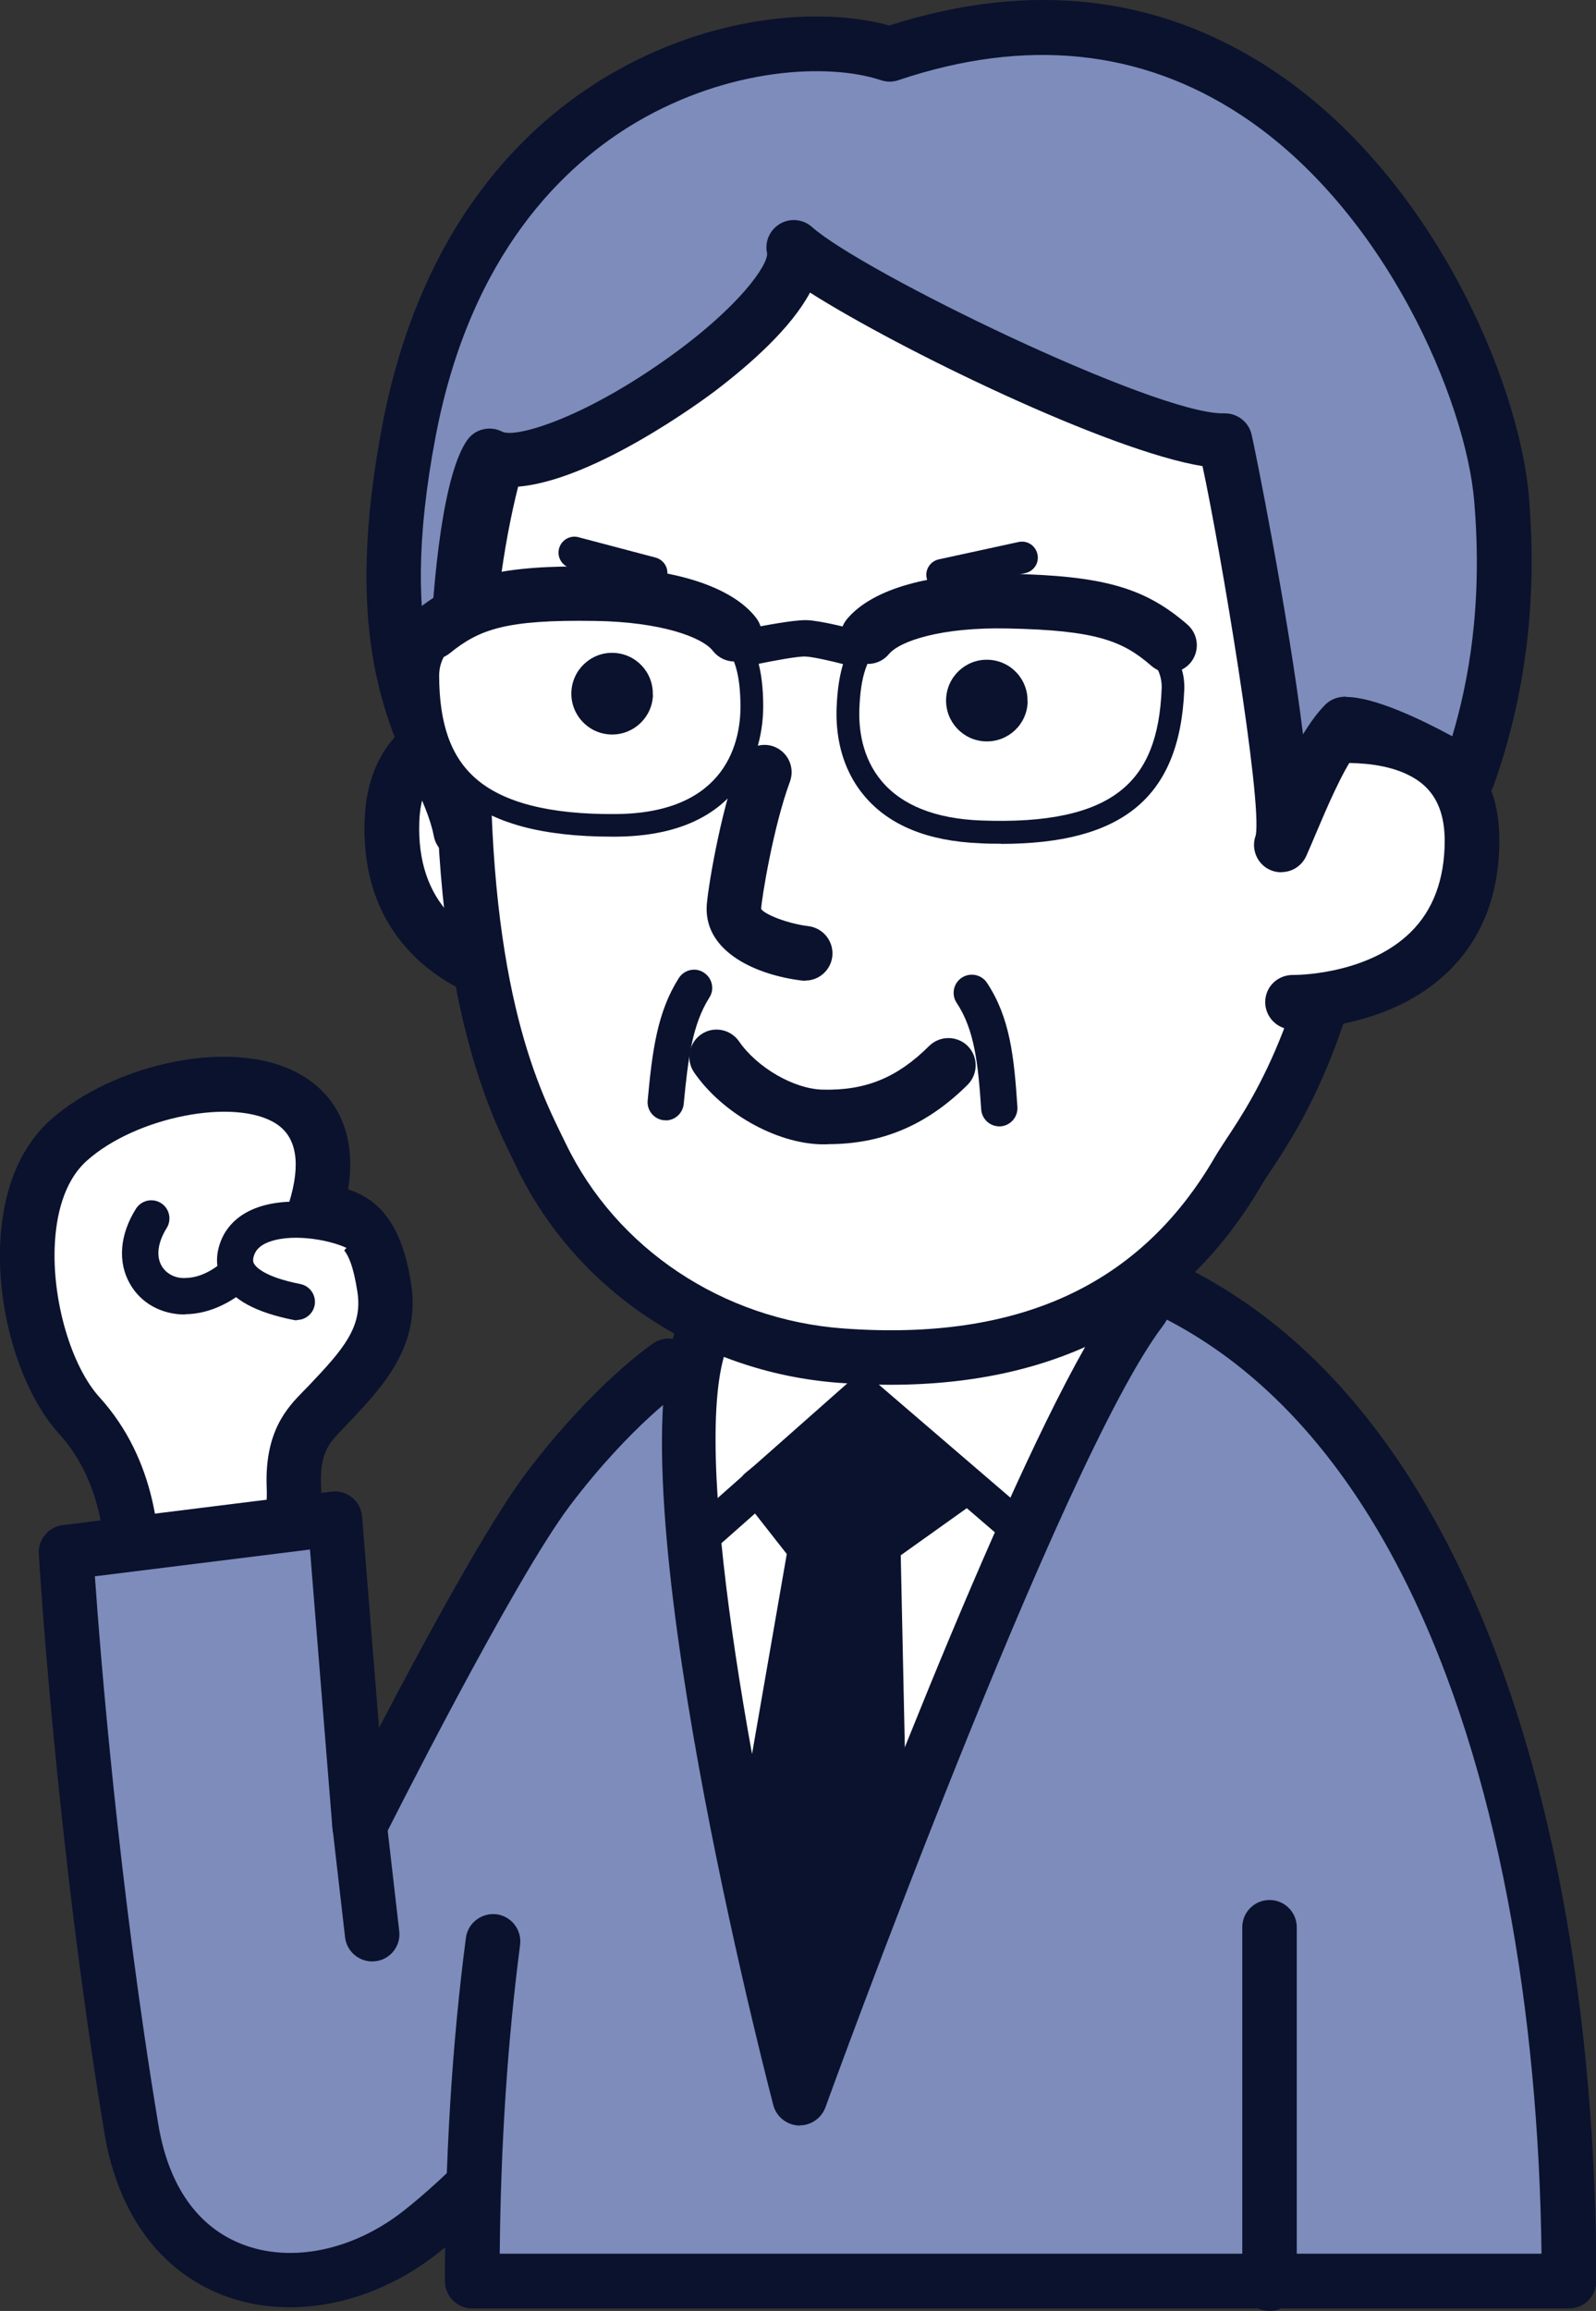 <?xml version="1.0" encoding="UTF-8"?>
<svg id="_レイヤー_2" data-name="レイヤー_2" xmlns="http://www.w3.org/2000/svg" viewBox="0 0 99.58 144.07">
  <rect x="0" y="0" width="99.58" height="144.07" fill="#333333" stroke="none"/>
  <defs>
    <style>
      .cls-1 {
        fill: #fff;
      }

      .cls-2 {
        fill: #0a122e;
      }

      .cls-3 {
        fill: #7e8cbb;
      }
    </style>
  </defs>
  <g id="_主線" data-name="主線">
    <g>
      <g>
        <path class="cls-1" d="M4.95,88.24c-3.3-3.63-4.98-13.29-.67-17.16,5.1-4.57,18.59-6.06,15.38,4.38,1.87.23,3.63.48,4.31,4.82.5,3.2-1.54,5.23-3.67,7.47-.9.94-2.09,1.94-1.97,4.92.1,2.52-.71,5.42.48,7.79.57,1.13-10.76-.14-10.76-.14,0,0,1.39-7.12-3.11-12.07Z"/>
        <path class="cls-2" d="M16.35,102.63c-1.78,0-4.44-.17-8.48-.63-.47-.05-.9-.3-1.18-.68-.28-.38-.39-.87-.3-1.33.01-.06,1.15-6.36-2.7-10.6h0c-2.39-2.63-3.9-7.57-3.67-12,.17-3.27,1.25-5.88,3.13-7.57,3.86-3.46,11.65-5.37,15.9-2.65,1.36.87,3.33,2.87,2.67,6.98,1.78.58,3.33,1.97,3.93,5.87.61,3.94-1.81,6.48-3.94,8.72l-.38.4c-.77.8-1.39,1.43-1.3,3.47.04.87-.03,1.76-.08,2.61-.12,1.68-.22,3.26.39,4.48.31.61.26,1.34-.13,1.9-.35.5-.73,1.04-3.87,1.04ZM9.93,98.79c2.51.25,5.11.42,6.71.43-.27-1.45-.17-2.91-.08-4.25.05-.8.11-1.55.08-2.24-.14-3.5,1.3-4.99,2.26-5.97l.36-.37c2.17-2.28,3.38-3.67,3.04-5.85-.48-3.1-1.22-3.19-2.84-3.39-.5-.06-.95-.34-1.22-.76-.27-.42-.35-.94-.2-1.42.75-2.44.47-4.1-.82-4.92-2.56-1.64-8.74-.43-11.8,2.31-1.51,1.35-1.92,3.58-2,5.21-.18,3.49,1.02,7.59,2.79,9.54h0c3.59,3.95,3.87,9.02,3.72,11.7Z"/>
      </g>
      <g>
        <path class="cls-1" d="M17.13,76.2c-3.97,7.84-10.53,4.29-7.69-.23"/>
        <path class="cls-2" d="M11.55,81.95c-1.48,0-2.76-.71-3.44-1.91-.78-1.36-.64-3.07.37-4.68.33-.53,1.03-.69,1.56-.36.53.33.69,1.03.36,1.56-.55.88-.67,1.74-.32,2.35.29.5.86.81,1.53.76,1.58-.04,3.26-1.53,4.51-4,.28-.56.96-.78,1.52-.5.56.28.78.96.5,1.52-2.35,4.65-5.31,5.21-6.48,5.24-.04,0-.08,0-.11,0Z"/>
      </g>
      <g>
        <path class="cls-1" d="M22.41,76.93c-1.8-1.02-6.58-1.62-7.57.84-.89,2.23,1.99,3.07,3.69,3.41"/>
        <path class="cls-2" d="M18.54,82.31c-.07,0-.15,0-.22-.02-2.36-.47-3.82-1.26-4.45-2.42-.29-.53-.53-1.4-.08-2.53.39-.97,1.19-1.69,2.32-2.08,2.1-.73,5.24-.24,6.86.68.54.31.73,1,.42,1.55-.31.54-1,.73-1.55.42-1-.57-3.44-1.05-4.99-.51-.76.26-.91.66-.97.78-.15.38-.07.53-.03.6.1.18.6.82,2.89,1.27.61.12,1.01.72.89,1.33-.11.54-.58.91-1.11.91Z"/>
      </g>
    </g>
    <g>
      <path class="cls-3" d="M41.72,85.14s-3.44,2.31-7.5,7.67c-3.67,4.83-11.78,21-11.78,21l-1.54-19.13-16.78,2.09s1.05,17.69,4.08,35.95c1.73,10.42,11.44,11.61,18.04,6.43,5.91-4.64,12.98-13.89,12.98-13.89"/>
      <path class="cls-2" d="M18.08,143.84c-1.46,0-2.88-.25-4.21-.77-3.91-1.52-6.52-5.1-7.35-10.07-3.02-18.13-4.09-35.95-4.1-36.13-.05-.89.6-1.68,1.49-1.79l16.78-2.09c.46-.05.92.08,1.28.37.36.29.58.72.62,1.18l1.06,13.18c2.72-5.21,6.82-12.79,9.21-15.93,4.18-5.51,7.76-7.95,7.91-8.05.78-.53,1.84-.32,2.36.46.52.78.32,1.83-.46,2.36h0s-3.29,2.26-7.1,7.29c-3.53,4.65-11.53,20.57-11.61,20.73-.34.68-1.1,1.05-1.85.91-.75-.15-1.31-.77-1.37-1.53l-1.4-17.36-13.42,1.67c.33,4.74,1.49,19.35,3.96,34.18.63,3.8,2.44,6.38,5.23,7.46,3.06,1.19,6.93.39,10.08-2.09,5.67-4.45,12.61-13.49,12.68-13.58.57-.75,1.64-.89,2.38-.32.75.57.89,1.64.32,2.38-.29.38-7.27,9.48-13.28,14.19-2.8,2.2-6.08,3.35-9.21,3.35Z"/>
    </g>
    <path class="cls-2" d="M23.22,122.28c-.85,0-1.59-.64-1.69-1.51l-.78-6.78c-.11-.93.56-1.78,1.5-1.88.94-.11,1.78.56,1.88,1.5l.78,6.78c.11.93-.56,1.78-1.5,1.88-.07,0-.13.01-.2.01Z"/>
    <g>
      <path class="cls-3" d="M30.76,121.03c-.91,6.92-1.29,14.12-1.29,21.18h68.42c0-30.89-10.02-64.71-38.22-64.71l-15.45,4.96"/>
      <path class="cls-2" d="M97.88,143.91H29.46c-.94,0-1.7-.76-1.7-1.7,0-7.57.44-14.77,1.31-21.4.12-.93.98-1.58,1.91-1.47.93.12,1.59.98,1.47,1.91-.78,5.99-1.21,12.46-1.27,19.25h65c-.35-29.86-10.02-61.1-36.24-61.31l-15.19,4.88c-.9.29-1.85-.2-2.14-1.1-.29-.89.2-1.85,1.1-2.14l15.45-4.96c.17-.05.34-.08.52-.08,29.43,0,39.92,34.31,39.92,66.42,0,.94-.76,1.7-1.7,1.7Z"/>
    </g>
    <g>
      <path class="cls-1" d="M49.9,130.81s14.67-40.44,21.29-49.15c3.43-4.5-25.24-2.15-26.98.8-4.75,8.07,5.69,48.35,5.69,48.35Z"/>
      <path class="cls-2" d="M49.9,132.51s-.05,0-.08,0c-.74-.04-1.38-.55-1.57-1.27-1.09-4.19-10.47-41.21-5.51-49.65,1.94-3.29,17.32-4.37,23.18-4.1,4.22.2,6.32.93,7.02,2.44.19.41.54,1.51-.4,2.75-6.39,8.4-20.9,48.3-21.04,48.7-.25.67-.89,1.12-1.6,1.12ZM45.62,83.42c-2.77,5.08.87,25.94,4.6,41.62,4.1-10.95,13.7-35.87,19.13-43.73-4.17-1.26-21.23.14-23.73,2.12Z"/>
    </g>
    <path class="cls-2" d="M43.75,96.94c-.31,0-.63-.13-.85-.38-.41-.47-.37-1.19.1-1.6l10.05-8.88c.42-.38,1.06-.38,1.49-.01l9.18,7.88c.48.41.53,1.12.12,1.6-.41.48-1.12.53-1.6.12l-8.43-7.24-9.31,8.23c-.22.19-.48.28-.75.28Z"/>
    <g>
      <polygon class="cls-2" points="47.24 92.7 53.49 87.68 60.24 92.7 55.04 96.4 55.46 116.14 49.9 130.81 46.79 116.69 50.29 96.58 47.24 92.7"/>
      <path class="cls-2" d="M49.9,131.94s-.06,0-.08,0c-.5-.04-.92-.4-1.03-.89l-3.11-14.12c-.03-.14-.04-.29,0-.44l3.41-19.61-2.74-3.49c-.38-.49-.3-1.2.18-1.58l6.26-5.01c.4-.32.97-.33,1.39-.03l6.74,5.01c.29.22.46.56.46.92,0,.36-.18.7-.48.91l-4.7,3.35.41,19.14c0,.15-.02.29-.07.43l-5.56,14.67c-.17.44-.59.73-1.06.73ZM47.95,116.67l2.24,10.18,4.13-10.91-.41-19.52c0-.38.17-.73.48-.95l3.92-2.79-4.79-3.56-4.7,3.76,2.36,3c.2.25.28.58.23.89l-3.46,19.89Z"/>
    </g>
    <g>
      <path class="cls-1" d="M34.5,45.14s-9.8-2.01-10.05,6.08c-.32,10.24,10.83,10.43,10.83,10.43"/>
      <path class="cls-2" d="M35.28,63.35h-.03c-.24,0-5.99-.14-9.63-3.97-2.01-2.11-2.98-4.87-2.87-8.22.08-2.62,1.02-4.66,2.78-6.05,3.53-2.79,9.08-1.69,9.32-1.64.92.19,1.51,1.09,1.32,2.01-.19.92-1.09,1.51-2,1.32-1.18-.24-4.64-.52-6.53.99-.95.75-1.43,1.89-1.48,3.48-.08,2.39.57,4.33,1.92,5.75,2.64,2.79,7.2,2.92,7.25,2.92.94.02,1.68.8,1.66,1.73-.02.93-.77,1.67-1.7,1.67Z"/>
    </g>
    <g>
      <path class="cls-1" d="M57.3,8.69c-22.46-.41-28.06,18.1-28.38,35.89-.33,17.79,3.44,24.53,4.83,27.43,3.37,7.01,10.45,11.9,18.75,12.51,8.67.64,18.72-1.1,24.78-11.54,1.25-2.16,6.23-7.77,7.55-22.98,1.23-14.07-5.07-40.9-27.53-41.31Z"/>
      <path class="cls-2" d="M55.53,86.33c-1.03,0-2.08-.04-3.16-.12-8.75-.64-16.47-5.8-20.15-13.47l-.22-.45c-1.53-3.12-5.1-10.43-4.78-27.75.2-10.8,2.27-19.42,6.15-25.64,5.06-8.11,13.15-12.09,23.96-11.92h0c7.51.14,13.86,3.03,18.88,8.61,8.35,9.27,11.2,24.41,10.31,34.55-1.2,13.74-5.41,20.09-7.2,22.8-.24.35-.43.65-.58.89-4.82,8.3-12.62,12.5-23.21,12.5ZM56.58,10.38c-9.21,0-16.05,3.47-20.33,10.33-3.55,5.69-5.45,13.73-5.63,23.9-.3,16.5,2.9,23.04,4.44,26.19l.23.47c3.16,6.57,9.8,11,17.34,11.55,10.95.8,18.54-2.7,23.18-10.7.17-.29.4-.64.68-1.07,1.79-2.7,5.53-8.33,6.65-21.21.82-9.43-1.79-23.46-9.45-31.98-4.36-4.85-9.88-7.36-16.41-7.48-.23,0-.46,0-.68,0Z"/>
    </g>
    <path class="cls-2" d="M51.64,71.34c-.14,0-.28,0-.42,0-2.84-.08-6.17-1.96-7.91-4.48-.53-.77-.34-1.83.43-2.37.77-.54,1.83-.34,2.37.43,1.13,1.64,3.42,2.96,5.2,3.01,2.69.07,4.67-.74,6.66-2.72.67-.66,1.74-.66,2.41,0,.66.67.66,1.74,0,2.41-2.54,2.52-5.33,3.71-8.73,3.71Z"/>
    <path class="cls-2" d="M50.24,61.14c-.07,0-.14,0-.21-.01-2.79-.34-6.02-1.74-5.94-4.57.02-.83.8-5.73,2.01-9.01.33-.88,1.31-1.33,2.18-1.01.88.33,1.33,1.3,1.01,2.18-1.06,2.87-1.77,7.33-1.8,7.94.16.31,1.57.91,2.96,1.08.93.12,1.59.97,1.48,1.9-.11.86-.84,1.49-1.68,1.49Z"/>
    <g>
      <path class="cls-1" d="M82.02,46.01s9.87-1.65,9.82,6.44c-.05,10.25-11.21,10.03-11.21,10.03"/>
      <path class="cls-2" d="M80.7,64.18s-.08,0-.09,0c-.94-.02-1.68-.8-1.67-1.73.02-.94.77-1.67,1.73-1.67.03.01,4.6.04,7.34-2.66,1.4-1.37,2.12-3.28,2.13-5.68,0-1.59-.44-2.75-1.36-3.54-2.2-1.87-6.44-1.23-6.48-1.22-.93.16-1.8-.47-1.96-1.4-.16-.93.47-1.8,1.4-1.96.24-.04,5.82-.94,9.25,1.98,1.71,1.45,2.57,3.52,2.56,6.14-.02,3.35-1.08,6.07-3.17,8.11-3.56,3.48-8.88,3.61-9.68,3.61Z"/>
    </g>
    <g>
      <path class="cls-3" d="M93.68,31.08c-.86-10.24-13.13-36.13-38.18-27.7-7.07-2.35-25.7.95-29.99,23.46-3.11,16.28,2.27,19.98,3.22,24.98-.7-3.68-.36-20.33,1.8-23.4,3.86,2.03,19.91-8.72,18.98-12.99,3.44,3.06,22.23,12.19,26.9,12.05.73,2.79,4.42,23.24,3.53,25.2.89-1.95,2.35-5.97,3.93-7.52,1.67-.19,6.55,2.54,7.72,3.25,1.41-4.01,2.74-9.6,2.09-17.32Z"/>
      <path class="cls-2" d="M79.94,54.38c-.24,0-.48-.05-.7-.15-.82-.37-1.2-1.32-.89-2.15.42-2.2-2.2-17.81-3.32-23.02-5.83-.94-18.85-7.24-24.49-10.82-1.18,2.2-3.65,4.4-5.89,6.11-.38.29-8.25,6.21-13.15,6.01-1.3,4.15-1.79,17.5-1.09,21.14h0c.18.92-.43,1.81-1.35,1.99-.92.18-1.81-.43-1.99-1.35,0,0,0,0,0,0-.21-1.11-.72-2.22-1.3-3.51-1.82-4.03-4.31-9.54-1.92-22.1,2.41-12.61,9.03-18.85,14.17-21.86C44.41.91,51.26.42,55.49,1.59c8.77-2.81,16.78-1.9,23.82,2.72,10.11,6.64,15.48,19.56,16.08,26.62h0c.54,6.43-.18,12.33-2.19,18.03-.17.48-.55.86-1.03,1.04-.48.17-1.02.12-1.46-.15-1.95-1.19-4.77-2.57-6.11-2.93-.88,1.24-1.81,3.43-2.46,4.96-.24.56-.45,1.07-.64,1.49,0,0,0,0,0,0h0c-.29.63-.9,1-1.55,1ZM78.39,51.97s0,0,0,0c0,0,0,0,0,0ZM83.99,43.45c1.77,0,4.7,1.41,6.62,2.45,1-3.35,1.92-8.14,1.37-14.67-.52-6.19-5.5-18.12-14.55-24.06-6.26-4.11-13.45-4.84-21.38-2.17-.35.12-.73.12-1.08,0-3.32-1.1-9.5-.76-15.23,2.6-4.53,2.66-10.38,8.21-12.55,19.56-1.26,6.58-1.09,10.95-.39,14.2.22-5.73.91-11.87,2.35-13.92.49-.7,1.43-.92,2.18-.53.79.41,4.88-.74,10.17-4.47,4.68-3.3,6.45-5.97,6.36-6.66-.16-.72.17-1.45.81-1.83.64-.37,1.44-.29,1.99.2,3.16,2.81,21.32,11.62,25.63,11.62.05,0,.09,0,.14,0,.77,0,1.45.52,1.65,1.27.17.67,2.28,11.13,3.22,18.74.44-.72.9-1.36,1.39-1.85.27-.27.62-.43,1-.48.1-.01.21-.02.32-.02Z"/>
    </g>
    <g>
      <g>
        <path class="cls-1" d="M26.69,42.13c.03,6.04,2.83,9.36,11.69,9.32,6.68-.03,8.54-4.02,8.53-7.43-.02-4.1-1.44-6.35-8.62-6.86-5.19-.37-11.62,1.12-11.6,4.96Z"/>
        <path class="cls-2" d="M38.22,52.16c-4.4,0-7.5-.84-9.47-2.56-1.88-1.64-2.76-4.01-2.77-7.47h0c0-1.16.46-2.19,1.39-3.06,2.32-2.18,7.18-2.88,10.97-2.61,7.73.55,9.26,3.19,9.28,7.56,0,1.9-.63,8.1-9.23,8.14-.05,0-.11,0-.16,0ZM36.72,37.82c-3.56,0-6.87.88-8.37,2.29-.64.6-.95,1.26-.95,2.02h0c.01,3.02.74,5.06,2.29,6.41,1.72,1.5,4.62,2.24,8.69,2.21,7.09-.03,7.83-4.71,7.82-6.72-.02-3.79-1.21-5.67-7.96-6.15-.51-.04-1.02-.05-1.52-.05Z"/>
      </g>
      <path class="cls-2" d="M53.16,41.51c-.1,0-.2-.01-.3-.04-.81-.22-2.16-.53-2.6-.54-.43-.03-1.98.26-2.91.45-.62.12-1.21-.27-1.34-.89-.12-.61.27-1.21.89-1.34.42-.08,2.51-.5,3.4-.49.88.02,2.78.52,3.15.62.6.16.96.79.8,1.39-.14.51-.59.84-1.09.84Z"/>
      <path class="cls-2" d="M45.83,41.24c-.51,0-1.01-.23-1.35-.66-.66-.86-3.25-1.81-7.35-1.87-5.56-.09-7.22.52-9.06,2.01-.73.59-1.8.48-2.39-.25-.59-.73-.48-1.8.25-2.39,2.74-2.21,5.37-2.85,11.26-2.76,4.83.08,8.47,1.24,9.98,3.19.58.74.44,1.81-.3,2.39-.31.24-.68.36-1.04.36Z"/>
      <g>
        <path class="cls-1" d="M73.19,42.98c-.25,6.03-3.17,9.25-12.03,8.89-6.68-.28-8.39-4.33-8.25-7.73.17-4.1,1.67-6.29,8.87-6.54,5.2-.18,11.57,1.54,11.41,5.38Z"/>
        <path class="cls-2" d="M62.46,52.6c-.43,0-.87,0-1.33-.03-3.24-.13-5.66-1.12-7.19-2.94-1.55-1.83-1.8-4.02-1.74-5.53.18-4.37,1.8-6.95,9.55-7.21,3.79-.13,8.62.75,10.86,3.01.9.9,1.33,1.95,1.28,3.11-.14,3.41-1.14,5.82-3.05,7.37-1.85,1.5-4.6,2.23-8.39,2.23ZM62.53,38.29c-.24,0-.49,0-.73.01-6.76.23-8.03,2.07-8.18,5.86-.05,1.26.15,3.07,1.4,4.55,1.27,1.5,3.35,2.33,6.17,2.44,4.12.16,6.99-.45,8.77-1.89,1.6-1.29,2.4-3.3,2.52-6.32h0c.03-.76-.25-1.43-.87-2.05-1.56-1.57-5.22-2.6-9.08-2.6Z"/>
      </g>
      <path class="cls-2" d="M72.97,41.94c-.4,0-.79-.14-1.12-.42-1.79-1.56-3.43-2.23-8.98-2.34-4.1-.09-6.72.77-7.41,1.6-.6.72-1.67.82-2.4.21s-.82-1.67-.21-2.4c1.58-1.89,5.26-2.93,10.09-2.82,5.89.12,8.49.86,11.15,3.17.71.62.78,1.69.17,2.4-.34.39-.81.58-1.28.58Z"/>
    </g>
    <path class="cls-2" d="M41.54,69.84s-.07,0-.11,0c-.62-.06-1.08-.61-1.02-1.23.29-3.15.61-5.53,1.94-7.63.34-.53,1.04-.69,1.56-.35.53.34.69,1.04.35,1.56-1.06,1.67-1.33,3.8-1.6,6.63-.06.59-.55,1.03-1.13,1.03Z"/>
    <path class="cls-2" d="M62.35,70.22c-.59,0-1.09-.46-1.13-1.06-.19-2.82-.41-4.95-1.53-6.64-.35-.52-.2-1.23.32-1.57.52-.34,1.23-.2,1.57.32,1.43,2.16,1.69,4.57,1.9,7.74.04.62-.43,1.17-1.06,1.21-.03,0-.05,0-.08,0Z"/>
    <path class="cls-2" d="M40.74,43.32c-.04,1.4-1.21,2.51-2.62,2.47-1.4-.04-2.51-1.21-2.47-2.62.04-1.4,1.21-2.51,2.61-2.47,1.41.04,2.51,1.21,2.47,2.61Z"/>
    <path class="cls-2" d="M64.12,43.75c-.04,1.41-1.21,2.51-2.62,2.47-1.4-.04-2.51-1.21-2.47-2.62.04-1.4,1.21-2.51,2.61-2.47,1.41.04,2.51,1.21,2.47,2.61Z"/>
    <path class="cls-2" d="M40.65,36.71c-.08,0-.17-.01-.25-.03l-4.81-1.27c-.53-.14-.85-.68-.71-1.21.14-.53.68-.85,1.21-.71l4.81,1.27c.53.14.85.68.71,1.21-.12.45-.52.74-.96.74Z"/>
    <path class="cls-2" d="M58.79,36.83c-.46,0-.87-.32-.97-.78-.12-.54.22-1.06.76-1.18l4.97-1.08c.54-.12,1.06.22,1.18.76.12.54-.22,1.06-.76,1.18l-4.97,1.08c-.07.02-.14.02-.21.02Z"/>
    <path class="cls-2" d="M79.21,144.07c-.94,0-1.7-.76-1.7-1.7v-22.22c0-.94.76-1.7,1.7-1.7s1.7.76,1.7,1.7v22.22c0,.94-.76,1.7-1.7,1.7Z"/>
  </g>
</svg>